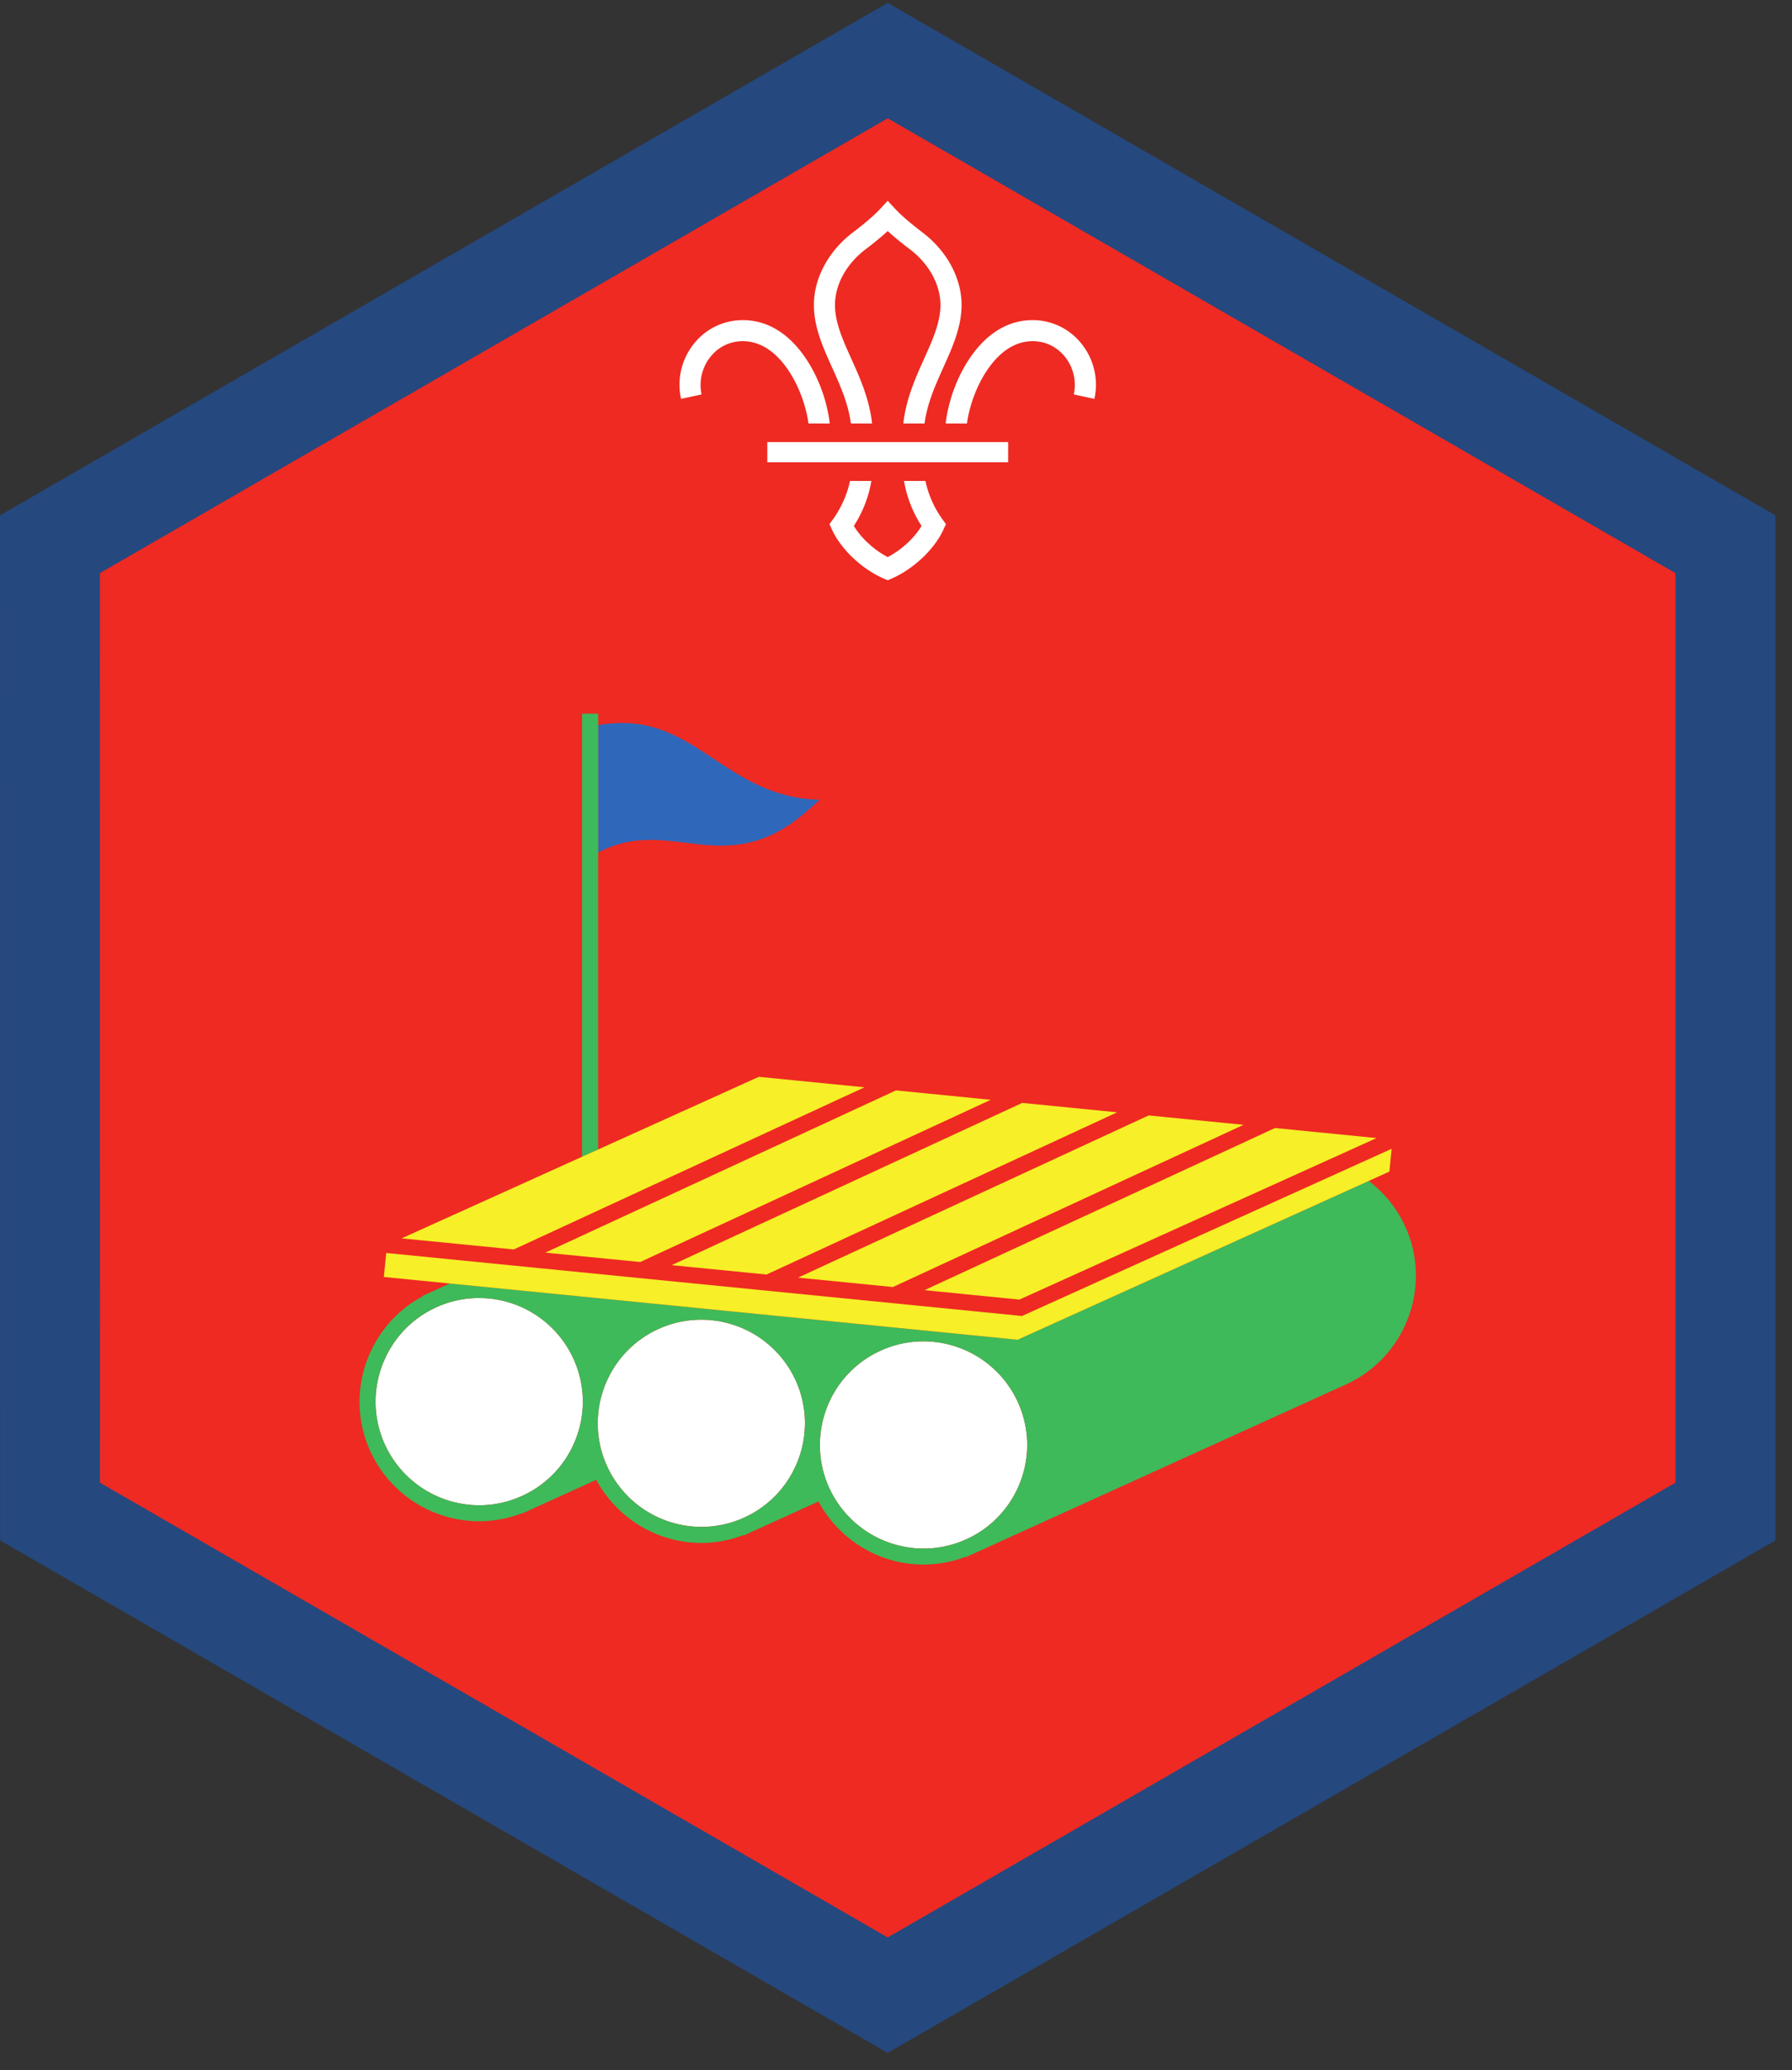 <ns0:svg xmlns:ns0="http://www.w3.org/2000/svg" height="158.667" viewBox="0 0 137.333 158.667" width="137.333"><ns0:rect x="0" y="0" width="137.333" height="158.667" fill="#333333" stroke="none"/><ns0:path d="M68.03 152.91L3.829 115.843V41.707L68.031 4.644l64.204 37.063v74.136L68.03 152.91" fill="#ee2a22" /><ns0:path d="M68.027.223L0 39.498l.005 78.558 68.022 39.276h.009l68.027-39.27V39.497L68.036.223zM7.66 113.635l-.005-69.71L68.031 9.067l60.37 34.858v69.71l-60.37 34.853-60.37-34.853" fill="#25487f" /><ns0:path d="M61.693 62.296c.714-.604 1.114-1 1.114-1-7.552-.21-9.588-7.027-16.968-5.719v9.77c5.473-2.947 9.63 2.24 15.854-3.051" fill="#2f68bb" /><ns0:path d="M45.839 65.348V54.696h-1.23v33.959l1.23-.558v-22.75" fill="#3eba5a" /><ns0:path d="M40.005 114.65a7.914 7.914 0 0 0 4.151-4.438 7.874 7.874 0 0 0-.208-6.073 7.949 7.949 0 0 0-7.234-4.656c-1.13 0-2.235.234-3.277.71-3.984 1.811-5.754 6.53-3.942 10.514a7.957 7.957 0 0 0 7.234 4.656c1.13 0 2.235-.239 3.276-.714M53.755 117.02a7.84 7.84 0 0 0 3.276-.71c3.985-1.812 5.755-6.525 3.948-10.514a7.958 7.958 0 0 0-7.234-4.652c-1.136 0-2.24.235-3.281.71-3.985 1.811-5.756 6.525-3.943 10.509a7.96 7.96 0 0 0 7.234 4.657M70.781 118.681a7.84 7.84 0 0 0 3.276-.71 7.903 7.903 0 0 0 4.15-4.436 7.867 7.867 0 0 0-.202-6.072 7.959 7.959 0 0 0-7.234-4.661 7.84 7.84 0 0 0-3.276.713 7.894 7.894 0 0 0-4.151 4.437 7.906 7.906 0 0 0 .203 6.077 7.957 7.957 0 0 0 7.234 4.652" fill="#fff" /><ns0:path d="M70.781 118.681a7.957 7.957 0 0 1-7.234-4.652 7.906 7.906 0 0 1-.203-6.077 7.894 7.894 0 0 1 4.15-4.437 7.84 7.84 0 0 1 3.277-.713 7.959 7.959 0 0 1 7.234 4.66 7.867 7.867 0 0 1 .203 6.073 7.903 7.903 0 0 1-4.15 4.437 7.84 7.84 0 0 1-3.277.71m-13.75-2.372a7.81 7.81 0 0 1-3.276.715 7.969 7.969 0 0 1-7.234-4.657c-1.813-3.99-.042-8.703 3.948-10.515a7.815 7.815 0 0 1 3.276-.71 7.954 7.954 0 0 1 7.234 4.659c1.807 3.983.037 8.696-3.948 10.508m-12.875-6.098a7.895 7.895 0 0 1-4.15 4.437 7.853 7.853 0 0 1-3.277.714 7.963 7.963 0 0 1-7.234-4.656c-1.812-3.984-.042-8.703 3.942-10.515a7.846 7.846 0 0 1 3.277-.71 7.954 7.954 0 0 1 7.234 4.657 7.873 7.873 0 0 1 .208 6.073m63.527-16.235a9.159 9.159 0 0 0-2.787-3.468l-26.912 12.172-3.624-.36-39.887-3.953-2.104.959.011.032c-4.208 2.26-6.01 7.443-4.005 11.853a9.193 9.193 0 0 0 8.354 5.38 9.034 9.034 0 0 0 3.214-.599l.01.032 5.744-2.609c1.59 2.947 4.672 4.837 8.058 4.837a9.046 9.046 0 0 0 3.214-.604l.015.037 5.74-2.609c1.588 2.948 4.678 4.833 8.057 4.833a9.146 9.146 0 0 0 3.214-.594l.015.032 29.115-13.23a9.118 9.118 0 0 0 4.792-5.125 9.091 9.091 0 0 0-.234-7.016" fill="#3eba5a" /><ns0:path d="M68.437 101.733l.418.042 5.509.546 3.62.36 26.912-12.172 1.583-.718.172-1.746-28.328 12.814-48.725-4.83-.182 1.84 5.057.5 33.964 3.364" fill="#f7ef27" /><ns0:path d="M41.792 96.004l7.27.719L75.928 84.29l-7.266-.72-26.869 12.433M70.85 98.879l7.27.724 27.375-12.38-7.781-.77-26.865 12.426M51.473 96.963l7.272.718 26.87-12.432-7.276-.72-26.866 12.434M61.161 97.92l7.27.719 26.872-12.432-7.276-.719L61.16 97.92M39.375 95.759L66.25 83.332l-8.095-.803-12.312 5.568-1.235.558-13.833 6.255 8.599.849" fill="#f7ef27" /><ns0:path d="M60.479 28.472c.89 1.365 1.338 2.928 1.48 3.985h1.629c-.14-1.297-.661-3.193-1.755-4.87-1.302-1.995-2.994-3.052-4.901-3.052h-.01a4.764 4.764 0 0 0-3.729 1.792 5.025 5.025 0 0 0-1 4.245l1.572-.344a3.47 3.47 0 0 1 .683-2.885c.62-.771 1.5-1.194 2.473-1.194h.006c1.688 0 2.865 1.267 3.552 2.323M72.219 39.79a7.866 7.866 0 0 1-1.298-2.931h-1.64a9.155 9.155 0 0 0 1.344 3.451c-.552.929-1.546 1.84-2.594 2.386v-.004.004c-1.047-.547-2.041-1.457-2.594-2.386a9.247 9.247 0 0 0 1.344-3.451h-1.64c-.204 1.004-.668 2.051-1.297 2.932l-.276.38.197.426c.683 1.495 2.266 2.995 3.938 3.735l.328.14h.005l.324-.14c1.67-.74 3.255-2.24 3.937-3.735l.198-.426-.276-.38M75.584 28.472c-.89 1.365-1.339 2.928-1.48 3.985h-1.63c.14-1.297.662-3.193 1.755-4.87 1.302-1.995 2.995-3.052 4.902-3.052h.01c1.452 0 2.812.652 3.728 1.792a5.01 5.01 0 0 1 1 4.245l-1.577-.344a3.447 3.447 0 0 0-.677-2.885c-.625-.771-1.495-1.194-2.475-1.194h-.004c-1.688 0-2.865 1.267-3.552 2.323M65.208 32.457h1.625c-.202-1.874-.937-3.505-1.588-4.953-.652-1.443-1.266-2.808-1.255-4.161.015-1.568.9-3.156 2.385-4.266.256-.193.994-.761 1.656-1.37.662.609 1.4 1.177 1.662 1.37 1.479 1.11 2.364 2.698 2.38 4.266.01 1.353-.604 2.718-1.256 4.161-.65 1.448-1.385 3.079-1.588 4.953h1.626c.202-1.547.828-2.937 1.437-4.286.724-1.61 1.405-3.131 1.401-4.844-.021-2.063-1.157-4.135-3.037-5.542-.219-.166-1.37-1.046-2.036-1.76l-.59-.636-.587.636c-.667.714-1.818 1.594-2.041 1.76-1.875 1.407-3.011 3.479-3.027 5.542-.011 1.713.672 3.234 1.396 4.844.61 1.349 1.234 2.74 1.437 4.286M58.803 35.43H77.26v-1.546H58.803z" fill="#fff" /></ns0:svg>